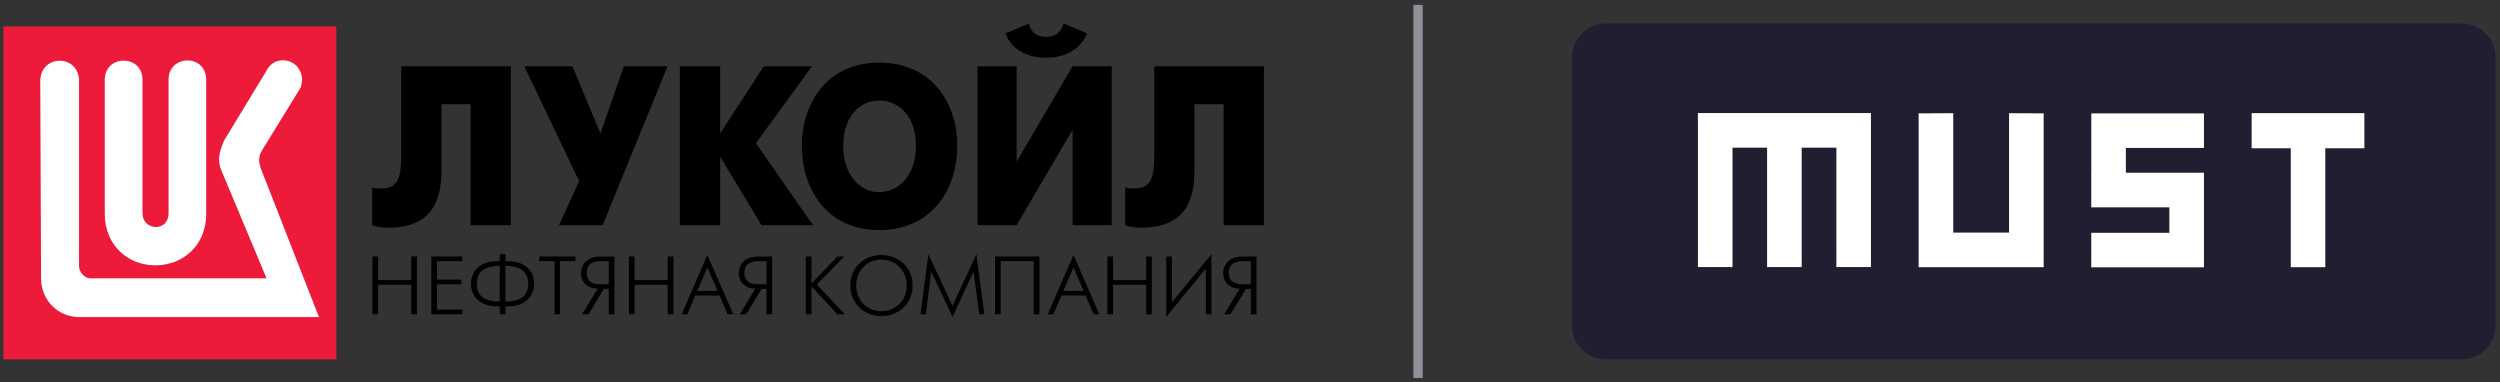 <?xml version="1.0" encoding="UTF-8"?> <svg xmlns="http://www.w3.org/2000/svg" width="268" height="41" viewBox="0 0 268 41" fill="none"><rect x="0" y="0" width="268" height="41" fill="#333333" stroke="none"/> <g clip-path="url(#clip0)"> <g clip-path="url(#clip1)"> <path d="M43.014 7.107V16.538C43.014 18.895 42.774 20.206 40.854 20.206C40.495 20.206 40.255 20.206 39.896 20.076V24.135C40.614 24.398 41.094 24.398 41.695 24.398C47.092 24.398 47.333 20.337 47.333 17.978V11.168H50.451V24.135H54.767V7.107H43.014Z" fill="black"></path> <path d="M56.207 7.107L62.085 19.421L59.927 24.135H64.604L71.561 7.107H66.883L64.364 14.311L61.365 7.107H56.207Z" fill="black"></path> <path d="M72.88 24.135H77.198V16.8L81.636 24.135H87.152L81.037 15.359L87.033 7.107H81.876L77.198 14.311V7.107H72.88V24.135Z" fill="black"></path> <path d="M94.23 24.66C99.986 24.66 102.625 20.206 102.625 15.621C102.625 11.168 99.986 6.714 94.23 6.714C88.592 6.714 85.954 11.168 85.954 15.621C85.954 20.206 88.592 24.66 94.23 24.66ZM94.23 20.599C92.31 20.599 90.391 18.895 90.391 15.621C90.391 12.347 92.31 10.775 94.23 10.775C96.269 10.775 98.187 12.347 98.187 15.621C98.187 18.895 96.269 20.599 94.23 20.599Z" fill="black"></path> <path d="M104.785 7.107V24.135H108.982L114.979 13.919V24.135H119.178V7.107H114.979L108.982 17.325V7.107H104.785ZM112.101 6.19C113.9 6.19 115.699 5.535 116.54 3.57L114.021 2.523C113.66 3.833 112.581 3.963 112.101 3.963C111.742 3.963 110.541 3.833 110.301 2.523L107.784 3.57C108.502 5.535 110.422 6.19 112.101 6.19Z" fill="black"></path> <path d="M123.737 7.107V16.538C123.737 18.895 123.495 20.206 121.577 20.206C121.218 20.206 120.978 20.206 120.616 20.076V24.135C121.337 24.398 121.817 24.398 122.416 24.398C127.813 24.398 128.053 20.337 128.053 17.978V11.168H131.171V24.135H135.49V7.107H123.737Z" fill="black"></path> <path d="M39.93 33.691H40.538V30.531H44.087V33.691H44.694V27.497H44.087V30.034H40.538V27.497H39.93V33.691Z" fill="black"></path> <path d="M46.24 33.691H49.569V33.193H46.848V30.471H49.46V29.973H46.848V27.997H49.569V27.497H46.24V33.691Z" fill="black"></path> <path d="M53.573 33.691H54.175V32.839H54.428C56.43 32.839 57.258 31.654 57.258 30.412C57.258 28.959 56.184 27.997 54.428 27.997H54.175V27.253H53.573V27.997H53.329C51.562 27.997 50.49 28.959 50.49 30.412C50.49 31.654 51.318 32.839 53.329 32.839H53.573V33.691ZM54.175 28.494C56.184 28.52 56.625 29.459 56.625 30.412C56.625 31.9 55.636 32.287 54.175 32.339V28.494ZM53.573 32.339C52.112 32.287 51.123 31.9 51.123 30.412C51.123 29.459 51.562 28.52 53.573 28.494V32.339Z" fill="black"></path> <path d="M59.453 33.691H60.037V27.997H61.685V27.497H57.807V27.997H59.453V33.691Z" fill="black"></path> <path d="M62.403 33.691H63.086L64.734 30.97H65.257V33.691H65.867V27.497H64.438C62.563 27.497 62.292 28.741 62.292 29.29C62.292 30.337 63.112 30.97 64.076 30.936L62.403 33.691ZM65.257 30.471H64.379C63.882 30.471 62.894 30.412 62.894 29.229C62.894 28.081 63.94 27.997 64.438 27.997H65.257V30.471Z" fill="black"></path> <path d="M67.422 33.691H68.029V30.531H71.578V33.691H72.186V27.497H71.578V30.034H68.029V27.497H67.422V33.691Z" fill="black"></path> <path d="M73.072 33.691H73.682L74.534 31.68H77.144L77.998 33.691H78.606L75.827 27.337L73.072 33.691ZM74.755 31.191L75.827 28.656L76.926 31.191H74.755Z" fill="black"></path> <path d="M79.309 33.691H79.992L81.64 30.97H82.163V33.691H82.771V27.497H81.344C79.469 27.497 79.198 28.741 79.198 29.29C79.198 30.337 80.018 30.97 80.98 30.936L79.309 33.691ZM82.163 30.471H81.285C80.786 30.471 79.797 30.412 79.797 29.229C79.797 28.081 80.846 27.997 81.344 27.997H82.163V30.471Z" fill="black"></path> <path d="M86.38 33.691H86.988V30.691L89.766 33.691H90.56L87.561 30.497L90.51 27.497H89.766L86.988 30.386V27.497H86.38V33.691Z" fill="black"></path> <path d="M94.481 33.885C96.323 33.885 97.835 32.56 97.835 30.607C97.835 28.656 96.323 27.337 94.481 27.337C92.664 27.337 91.153 28.656 91.153 30.607C91.153 32.56 92.664 33.885 94.481 33.885ZM94.481 33.362C92.969 33.362 91.786 32.229 91.786 30.607C91.786 28.985 92.969 27.828 94.481 27.828C95.995 27.828 97.201 28.985 97.201 30.607C97.201 32.229 95.995 33.362 94.481 33.362Z" fill="black"></path> <path d="M98.672 33.691H99.255L99.829 29.119L102.11 33.97L104.365 29.119L104.975 33.691H105.522L104.67 27.253L102.11 32.787L99.524 27.253L98.672 33.691Z" fill="black"></path> <path d="M106.664 27.497V33.691H107.272V27.997H110.82V33.691H111.428V27.497H106.664Z" fill="black"></path> <path d="M112.317 33.691H112.925L113.777 31.68H116.389L117.241 33.691H117.848L115.07 27.337L112.317 33.691ZM113.997 31.191L115.07 28.656L116.168 31.191H113.997Z" fill="black"></path> <path d="M118.711 33.691H119.319V30.531H122.867V33.691H123.477V27.497H122.867V30.034H119.319V27.497H118.711V33.691Z" fill="black"></path> <path d="M125.021 27.497V33.97L129.264 28.79V33.691H129.863V27.253L125.631 32.397V27.497H125.021Z" fill="black"></path> <path d="M131.232 33.691H131.915L133.563 30.97H134.086V33.691H134.696V27.497H133.269C131.392 27.497 131.122 28.741 131.122 29.29C131.122 30.337 131.941 30.97 132.906 30.936L131.232 33.691ZM134.086 30.471H133.208C132.711 30.471 131.723 30.412 131.723 29.229C131.723 28.081 132.769 27.997 133.269 27.997H134.086V30.471Z" fill="black"></path> <path d="M36.059 2.828H0.364V38.523H36.059V2.828Z" fill="#ED1A3A"></path> <path d="M30.267 6.469C29.448 6.469 28.827 7.013 28.518 7.666L24.027 15.055C23.716 15.738 23.489 16.506 23.489 17.014C23.489 17.468 23.551 17.869 23.718 18.239L28.575 29.837H9.712C9.033 29.837 8.473 29.155 8.473 28.526V8.548C8.33 5.817 4.403 5.818 4.316 8.634L4.402 29.837C4.402 32.142 6.185 33.989 8.473 33.989H34.191L27.922 17.958C27.749 17.361 27.672 16.82 28.094 16.108L32.241 9.368C32.299 9.227 32.384 8.633 32.384 8.462C32.302 7.238 31.342 6.415 30.267 6.469ZM20.085 6.479C19.076 6.486 18.069 7.182 18.069 8.548V22.844C18.069 24.92 15.275 24.749 15.275 22.844V8.548C15.275 5.817 11.233 5.817 11.233 8.548V22.958C11.233 26.254 13.695 28.445 16.634 28.445C19.653 28.445 22.106 26.254 22.106 22.958V8.548C22.106 7.155 21.094 6.472 20.085 6.479Z" fill="white"></path> </g> <path d="M151.516 0.523H152.516V40.523H151.516V0.523Z" fill="#8F8E99"></path> <path d="M168.516 6.123C168.516 4.135 170.128 2.523 172.116 2.523H263.916C265.904 2.523 267.516 4.135 267.516 6.123V34.923C267.516 36.911 265.904 38.523 263.916 38.523H172.116C170.128 38.523 168.516 36.911 168.516 34.923V6.123Z" fill="#201F32"></path> <path fill-rule="evenodd" clip-rule="evenodd" d="M182.016 28.631V12.123H200.564V28.631H196.861V15.831H193.141V28.631H189.433V15.831H185.724V28.631H182.016ZM224.183 18.517H224.189V12.154H236.264V15.862H227.892V18.517H236.264V22.225V28.661H224.183V24.953H232.556V22.225H224.189H224.183V18.517ZM215.372 24.934H209.387V12.135L205.678 12.153V28.643H219.081V12.153L215.372 12.135V24.934ZM241.379 12.129H253.46V15.892H249.271V28.643H245.569V15.892H241.379V12.129Z" fill="white"></path> </g> <defs> <clipPath id="clip0"> <rect width="267.153" height="40" fill="white" transform="translate(0.364 0.523)"></rect> </clipPath> <clipPath id="clip1"> <rect width="135.153" height="36" fill="white" transform="translate(0.364 2.523)"></rect> </clipPath> </defs> </svg> 